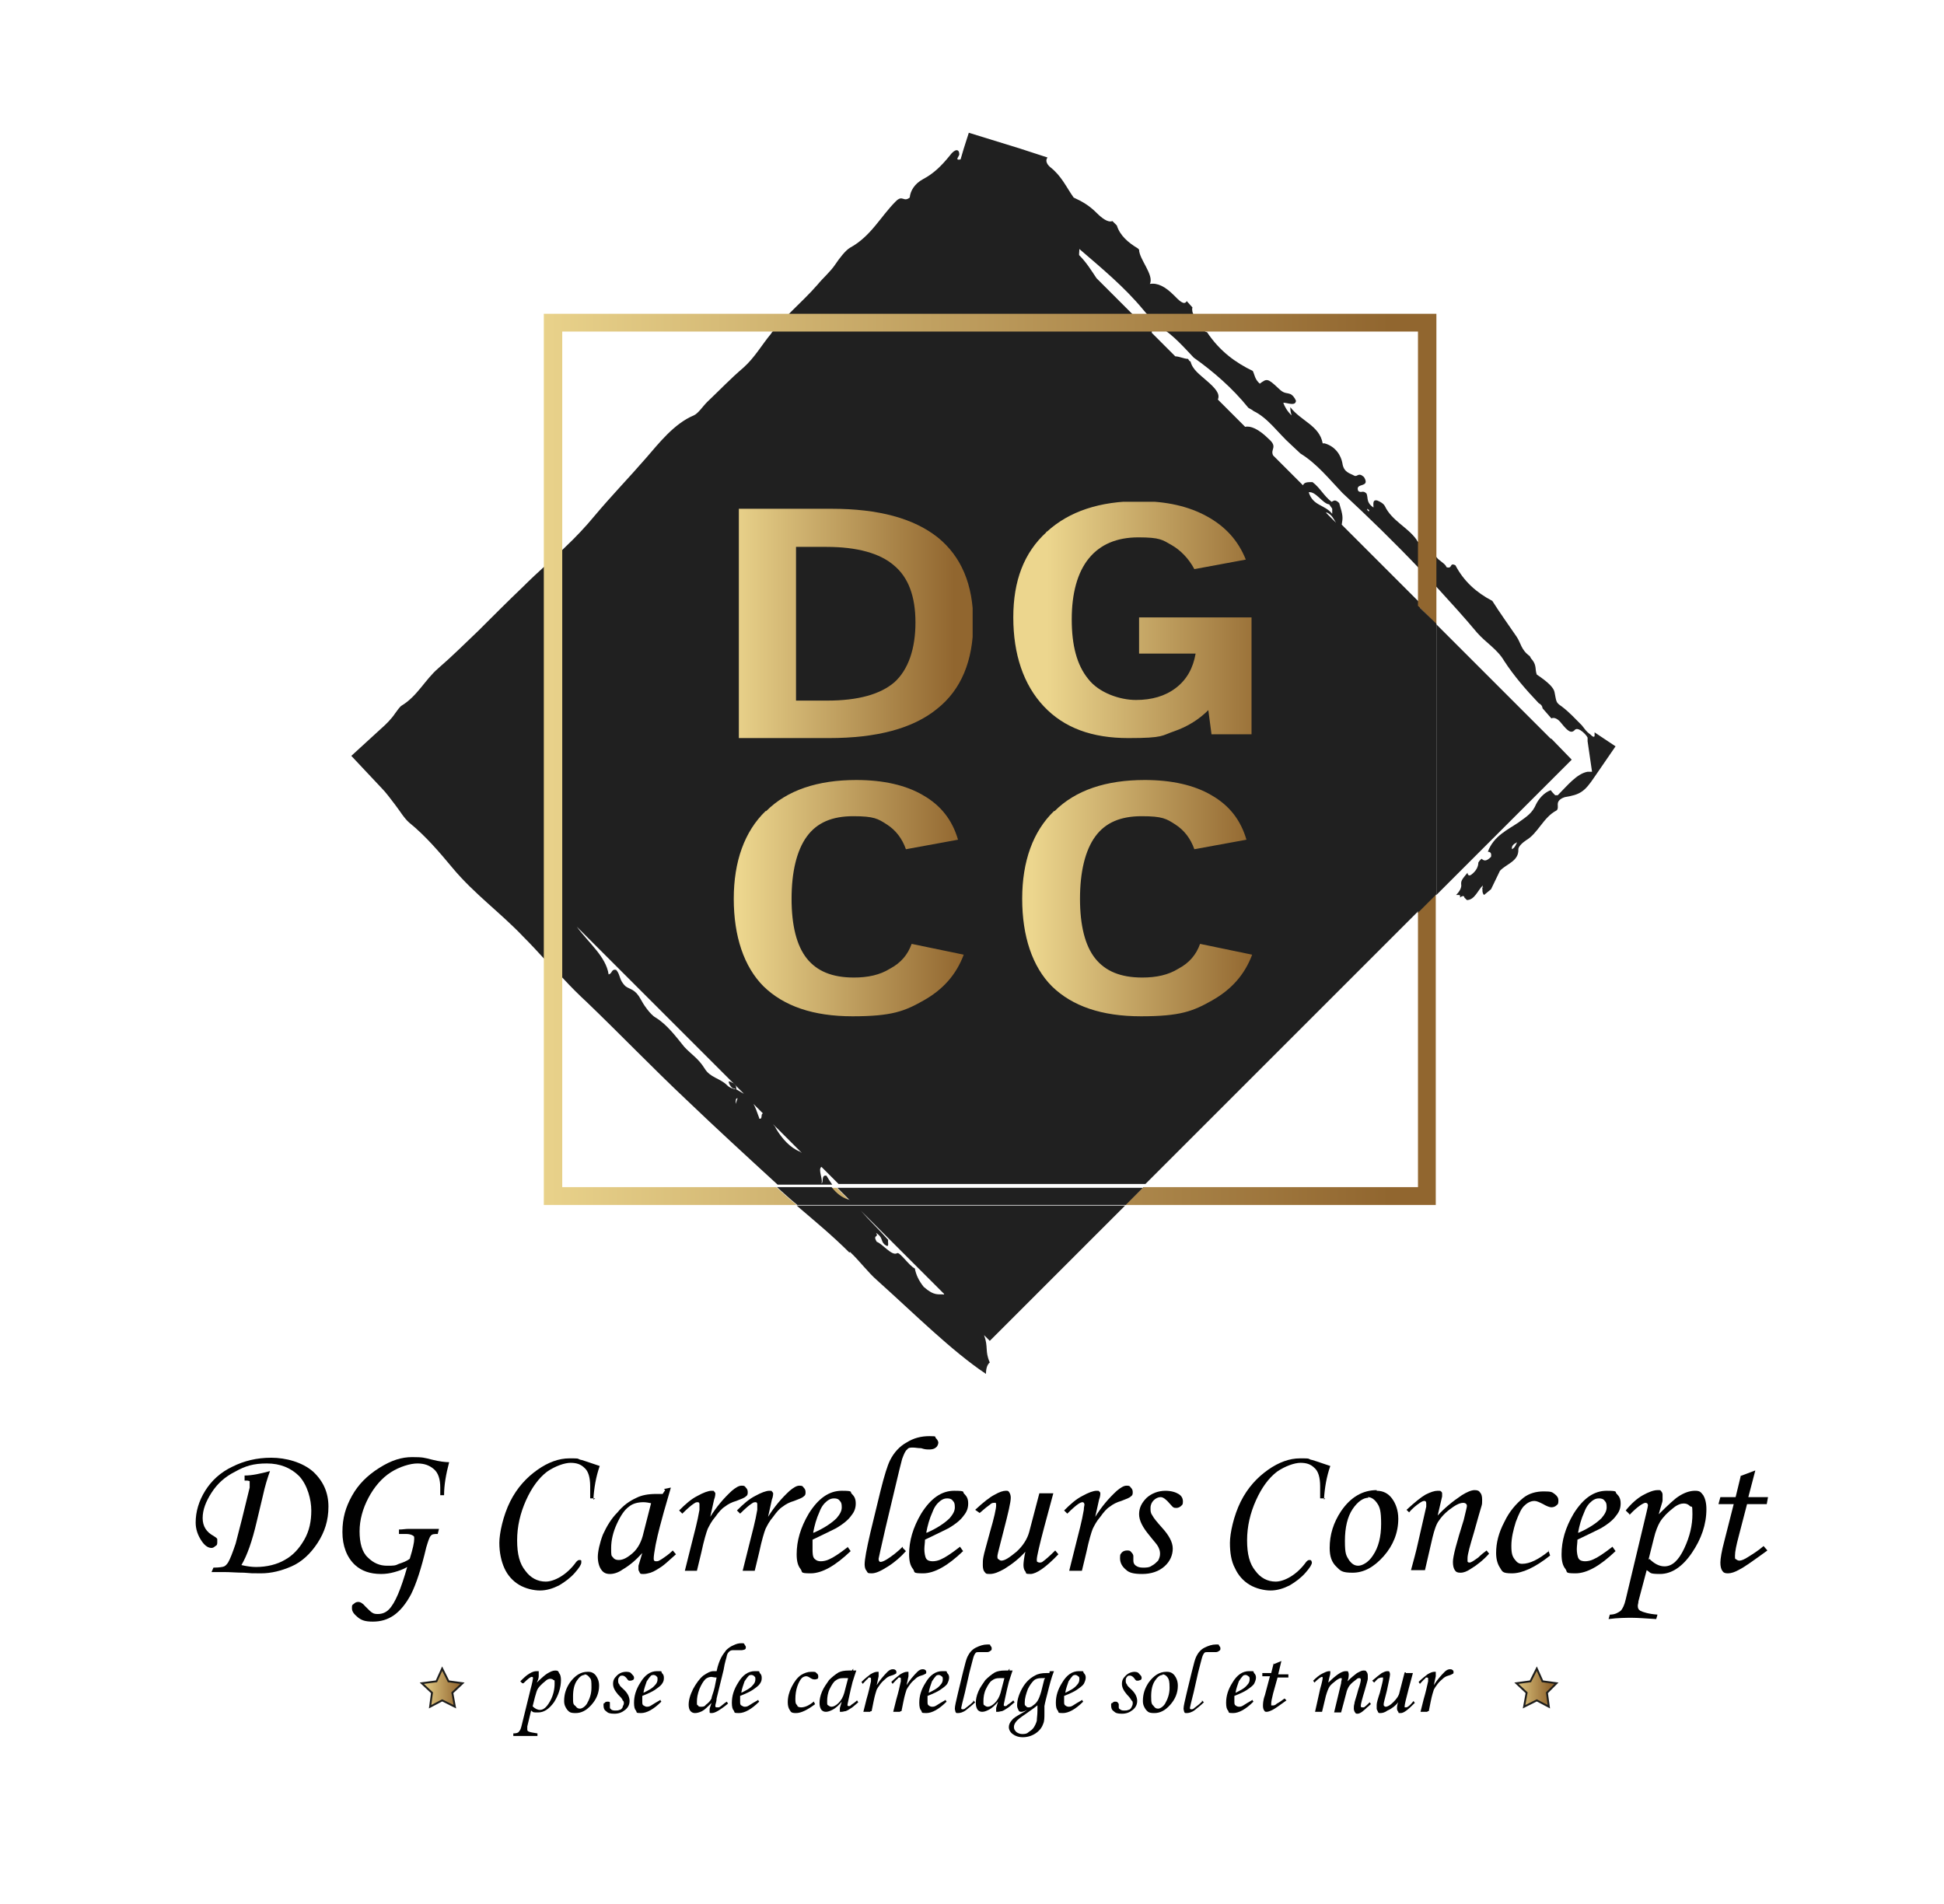 <?xml version="1.0" encoding="UTF-8"?>
<svg id="Calque_1" xmlns="http://www.w3.org/2000/svg" xmlns:xlink="http://www.w3.org/1999/xlink" version="1.1" viewBox="0 0 306 299.8">
  <!-- Generator: Adobe Illustrator 29.6.0, SVG Export Plug-In . SVG Version: 2.1.1 Build 207)  -->
  <defs>
    <style>
      .st0, .st1 {
        fill: none;
      }

      .st2 {
        fill: #010101;
      }

      .st3 {
        fill: url(#Dégradé_sans_nom_6);
      }

      .st4 {
        fill: url(#Dégradé_sans_nom_7);
      }

      .st5 {
        fill: url(#Dégradé_sans_nom_4);
      }

      .st6 {
        fill: url(#Dégradé_sans_nom_5);
      }

      .st7 {
        fill: url(#Dégradé_sans_nom_2);
      }

      .st8 {
        fill: url(#Dégradé_sans_nom_3);
      }

      .st9 {
        clip-path: url(#clippath-11);
      }

      .st10 {
        clip-path: url(#clippath-10);
      }

      .st11 {
        clip-path: url(#clippath-1);
      }

      .st12 {
        clip-path: url(#clippath-3);
      }

      .st13 {
        clip-path: url(#clippath-4);
      }

      .st14 {
        clip-path: url(#clippath-2);
      }

      .st15 {
        clip-path: url(#clippath-7);
      }

      .st16 {
        clip-path: url(#clippath-6);
      }

      .st17 {
        clip-path: url(#clippath-9);
      }

      .st18 {
        clip-path: url(#clippath-8);
      }

      .st19 {
        clip-path: url(#clippath-5);
      }

      .st20 {
        fill: url(#Dégradé_sans_nom);
      }

      .st21 {
        fill: #202020;
      }

      .st1 {
        stroke: #1e1e1c;
        stroke-miterlimit: 10;
        stroke-width: .3px;
      }

      .st22 {
        clip-path: url(#clippath);
      }
    </style>
    <clipPath id="clippath">
      <rect class="st0" x="-.4" y="-59.1" width="306.8" height="433.9"/>
    </clipPath>
    <clipPath id="clippath-1">
      <path class="st0" d="M130.8,186.9c.8,1,1.6,1.6,2.5,1.9.2,0,.3.1.5.3l-2.1-2.1h-.9ZM223.2,143.7v43.2h-43.2l-2.9,2.8h48.9v-48.9l-2.9,2.9h0ZM85.6,49.3v140.4h39.8c-1.1-.9-2.2-1.9-3.2-2.8h-33.7V52.2h134.7v43.2l2.9,2.9v-48.9H85.6Z"/>
    </clipPath>
    <linearGradient id="Dégradé_sans_nom" data-name="Dégradé sans nom" x1="-31.2" y1="-68.9" x2="-30.7" y2="-68.9" gradientTransform="translate(8583.6 18895.5) scale(272.5)" gradientUnits="userSpaceOnUse">
      <stop offset="0" stop-color="#ecd68e"/>
      <stop offset="1" stop-color="#91662f"/>
    </linearGradient>
    <clipPath id="clippath-2">
      <rect class="st0" x="-.4" y="-59.1" width="306.8" height="433.9"/>
    </clipPath>
    <clipPath id="clippath-3">
      <path class="st0" d="M125.3,86.1h4.8c4.8,0,8.4,1,10.6,2.9,2.3,1.9,3.4,4.9,3.4,9s-1.1,7.4-3.3,9.4c-2.2,1.9-5.7,2.9-10.6,2.9h-4.9s0-24.2,0-24.2ZM116.3,80.1v36.1h14.2c7.5,0,13.2-1.5,17-4.6,3.8-3,5.7-7.6,5.7-13.6s-1.9-10.4-5.6-13.4c-3.8-3-9.3-4.5-16.7-4.5h-14.6Z"/>
    </clipPath>
    <linearGradient id="Dégradé_sans_nom_2" data-name="Dégradé sans nom 2" x1="-32.1" y1="-66" x2="-31.6" y2="-66" gradientTransform="translate(2409.6 4817.2) scale(71.5)" gradientUnits="userSpaceOnUse">
      <stop offset="0" stop-color="#ecd68e"/>
      <stop offset="1" stop-color="#91662f"/>
    </linearGradient>
    <clipPath id="clippath-4">
      <path class="st0" d="M164.7,83.8c-3.5,3.2-5.2,7.6-5.2,13.4s1.6,10.6,4.8,14,7.6,5,13.3,5,5.2-.4,7.3-1.1c2-.7,3.8-1.8,5.3-3.3l.5,3.8h6.3v-18.4h-17.7v5.7h8.9c-.4,2.3-1.4,4.1-3.1,5.4-1.7,1.3-3.8,1.9-6.3,1.9s-5.8-1.1-7.5-3.3c-1.8-2.2-2.6-5.3-2.6-9.4s.9-7.4,2.7-9.6,4.4-3.3,7.8-3.3,3.8.4,5.2,1.2c1.4.8,2.7,2.1,3.6,3.8l8.1-1.5c-1.2-3-3.2-5.2-6.1-6.8-2.9-1.6-6.4-2.4-10.7-2.4-6.2,0-11,1.6-14.5,4.8h-.1Z"/>
    </clipPath>
    <linearGradient id="Dégradé_sans_nom_3" data-name="Dégradé sans nom 3" x1="-32.6" y1="-66.2" x2="-32.1" y2="-66.2" gradientTransform="translate(2534.9 4912) scale(72.7)" gradientUnits="userSpaceOnUse">
      <stop offset="0" stop-color="#ecd68e"/>
      <stop offset="1" stop-color="#91662f"/>
    </linearGradient>
    <clipPath id="clippath-5">
      <path class="st0" d="M120.5,127.7c-3.3,3.2-5,7.9-5,13.8s1.6,10.7,4.7,13.8c3.2,3.1,7.8,4.7,14,4.7s8.2-.8,11.2-2.5,5.1-4,6.3-7.2l-8.2-1.7c-.6,1.7-1.7,3-3.4,3.9-1.6,1-3.5,1.4-5.7,1.4-3.4,0-5.8-1-7.4-3s-2.4-5.2-2.4-9.4.8-7.6,2.4-9.8,4-3.2,7.3-3.2,3.9.4,5.3,1.3c1.4.9,2.4,2.2,3,3.9l8.2-1.5c-.9-3.1-2.7-5.4-5.5-7-2.7-1.6-6.3-2.4-10.5-2.4-6.1,0-10.9,1.6-14.2,4.9h-.1Z"/>
    </clipPath>
    <linearGradient id="Dégradé_sans_nom_4" data-name="Dégradé sans nom 4" x1="-32.1" y1="-66.6" x2="-31.6" y2="-66.6" gradientTransform="translate(2373.2 4823.9) scale(70.3)" gradientUnits="userSpaceOnUse">
      <stop offset="0" stop-color="#ecd68e"/>
      <stop offset="1" stop-color="#91662f"/>
    </linearGradient>
    <clipPath id="clippath-6">
      <path class="st0" d="M165.9,127.7c-3.3,3.2-5,7.9-5,13.8s1.6,10.7,4.7,13.8c3.2,3.1,7.8,4.7,14,4.7s8.2-.8,11.2-2.5,5.1-4,6.3-7.2l-8.2-1.7c-.6,1.7-1.7,3-3.4,3.9-1.6,1-3.5,1.4-5.7,1.4-3.4,0-5.8-1-7.4-3-1.6-2-2.4-5.2-2.4-9.4s.8-7.6,2.4-9.8c1.6-2.2,4-3.2,7.3-3.2s3.9.4,5.3,1.3c1.4.9,2.4,2.2,3,3.9l8.2-1.5c-.9-3.1-2.7-5.4-5.5-7-2.7-1.6-6.3-2.4-10.5-2.4-6.1,0-10.9,1.6-14.2,4.9h-.1Z"/>
    </clipPath>
    <linearGradient id="Dégradé_sans_nom_5" data-name="Dégradé sans nom 5" x1="-32.7" y1="-66.6" x2="-32.2" y2="-66.6" gradientTransform="translate(2461.3 4824.1) scale(70.3)" gradientUnits="userSpaceOnUse">
      <stop offset="0" stop-color="#ecd68e"/>
      <stop offset="1" stop-color="#91662f"/>
    </linearGradient>
    <clipPath id="clippath-7">
      <rect class="st0" x="-.4" y="-59.1" width="306.8" height="433.9"/>
    </clipPath>
    <clipPath id="clippath-8">
      <polygon class="st0" points="240.9 264.7 238.7 265 240.3 266.5 239.9 268.7 241.9 267.7 243.8 268.7 243.5 266.5 245 265 242.8 264.7 241.9 262.7 240.9 264.7"/>
    </clipPath>
    <linearGradient id="Dégradé_sans_nom_6" data-name="Dégradé sans nom 6" x1="-46.7" y1="-61" x2="-46.2" y2="-61" gradientTransform="translate(816.9 1022.5) scale(12.4)" gradientUnits="userSpaceOnUse">
      <stop offset="0" stop-color="#ecd68e"/>
      <stop offset="1" stop-color="#91662f"/>
    </linearGradient>
    <clipPath id="clippath-9">
      <rect class="st0" x="-.4" y="-59.1" width="306.8" height="433.9"/>
    </clipPath>
    <clipPath id="clippath-10">
      <polygon class="st0" points="68.7 264.7 66.4 265 68 266.5 67.7 268.7 69.6 267.7 71.6 268.7 71.2 266.5 72.8 265 70.6 264.7 69.6 262.7 68.7 264.7"/>
    </clipPath>
    <linearGradient id="Dégradé_sans_nom_7" data-name="Dégradé sans nom 7" x1="-33.6" y1="-61" x2="-33.1" y2="-61" gradientTransform="translate(482.8 1022.5) scale(12.4)" gradientUnits="userSpaceOnUse">
      <stop offset="0" stop-color="#ecd68e"/>
      <stop offset="1" stop-color="#91662f"/>
    </linearGradient>
    <clipPath id="clippath-11">
      <rect class="st0" x="-.4" y="-59.1" width="306.8" height="433.9"/>
    </clipPath>
  </defs>
  <g class="st22">
    <g>
      <path class="st21" d="M244.1,116.3h0l-18-18v42.6l17.2-17.2,4.1-4.1-3.2-3.3h-.1ZM250.9,116c-.2,0-.4-.2-.6-.4-.6-.4-.9-.9-1.3-1.4-1-1-2-2.1-3.2-3-.9-.6-.8-.7-1.1-2.2-.1-.7-1-1.6-2.8-2.8-.3-.8,0-1.4-.7-2.3-.2-.2-.3-.4-.4-.6-1.4-1-1.4-2.1-2.1-3.1-1.3-1.9-2.6-3.7-3.8-5.6h0c-2.5-1.3-4.5-3.1-5.8-5.6-1-.5-.4.6-1.4.3-.2-.6-1.2-1-1.6-1.6-.2-.3-.4-.6-.2-1.1l-.5-.6c-.6.3-1.5,0-2.2-.7,0,0-.2-.2-.2-.3-1.4-2-3.9-3-5-5.3-.2-.4-.7-.7-1.2-.9-.8-.2-.6.6-.6,1.1-1.2-.8-.8-1.5-1.1-2.2-.6-.6-.8,0-1.3-.4-.6-1.4,2-.4.9-2.2-.9-.8-1,0-1.5-.2-.7-.4-1.7-.5-1.9-2-.2-1.1-1-2.6-2.8-3.1h-.3c-.5-2.8-3.4-3.5-5.1-5.7,0,.6.1.9.2,1.3-.7-.7-1.1-1.4-1.3-2,.7,0,1.9.6,2-.3-.2-.5-.6-1-1-1.1-.6-.2-.9,0-1.8-.9-1.7-1.6-1.8-1.5-2.9-.7-.8-.7-.8-1.4-1.1-2-2.7-1.3-5.2-3.1-7.2-6.1-.2,0-.4-.2-.6-.3-.6-.3-1.3-.7-2-1.4,1,.6,1.9,1,2.5.6l-.2-.4c-1-.4-1.8-.9-2-1.7,0-.2-.1-.4,0-.7l-.9-1c-.4.8-1.3-.2-2-.9-1.4-1.4-2.6-2-3.8-1.8.7-1.4-1.7-3.9-1.7-5.4l-.2-.2c-1.5-.9-2.8-2-3.3-3.6l-.7-.7c-.7.3-1.7-.5-2.5-1.3-1.2-1.2-2.3-1.8-3.6-2.4-1.2-1.7-1.9-3.4-3.7-4.8-.7-.6-.7-1.2-.4-1.5h0l-4.3-1.4-8.1-2.5-.8,2.5-.5,1.7c-1,.2-.2-.5-.2-.8,0-.9-.7-.9-1.5.2-1.3,1.6-2.5,2.8-4.2,3.7-1.3.7-2,1.8-2.1,2.9-1,.8-1.1-.5-2.2.6-2.4,2.4-3.9,5.5-7.2,7.3-.7.4-1.7,1.7-2.3,2.6-.8,1.2-1.9,2.1-2.8,3.2-1.3,1.5-2.8,2.9-4.2,4.3-.9.9-1.8,1.9-2.7,2.9-.2.2-.3.3-.4.5-1.5,1.8-2.6,3.8-4.4,5.4-2,1.7-3.8,3.6-5.7,5.4-.7.7-1.4,1.8-2.1,2.1-3.1,1.3-5.5,4.4-7.5,6.7-2.6,3-5.5,6-8.1,9.1-1.4,1.7-3,3.4-4.7,5-.9.9-1.9,1.8-2.9,2.7-1.2,1.1-2.5,2.3-3.7,3.5-2.4,2.3-4.7,4.6-7,6.9-2.1,2-4.1,4-6.3,5.9-2.1,1.8-3.3,4.4-5.8,5.9-.3.2-.7.8-1,1.2-.6.9-1.4,1.7-2.2,2.4l-4.7,4.3,4.7,5c.8.8,1.5,1.8,2.2,2.7.7.9,1.4,2.1,2.2,2.8,2.6,2.1,4.8,4.7,6.8,7.1,3.4,4.1,7.6,7.1,11.2,10.9,1.2,1.2,2.3,2.4,3.4,3.6,1,1,1.9,2,2.9,3,1.2,1.3,2.4,2.5,3.7,3.7,5.2,5,10.4,10.4,15.6,15.3,4.7,4.5,9.6,9,14.4,13.4h8.6c-.3-.4-.6-.9-.9-1.4-.9-.2-.4,1.1-.8,1.2.3-.6-.6-2.2,0-2.6l2.7,2.7h48.3l43.2-43.2v-48.3l-12.3-12.3c.2-1.2.2-1.4-.4-3.4-.7-.7-.9-.3-1.2-.2-1.2-.9-1.8-2.2-3-3.1-.8,0-1.3,0-1.5.5l-4.7-4.7c-.5-1,.8-1.3-.7-2.6-1.6-1.6-2.9-2.1-3.7-1.9l-4.3-4.3c.4-.9-.4-1.8-1.8-3-1-.9-2.2-1.7-2.5-3-.2,0-.3-.3-.4-.4-.6,0-1.4-.4-2-.4l-3.7-3.7c0-.3,0-.5.2-.6v-.5c-.7-.6-1.2-.4-1.8-.4l-2.2-2.2-4.9-4.9c-.8-1.2-1.6-2.5-2.7-3.6-.1,0,0-.5,0-1,3.6,3.1,7.1,6,10,9.5.6.7,1.3,1.5,1.9,2.3.4.2.7.4,1,.6,1.9,1.2,3.5,3,5.1,4.7,3.1,2.2,6.1,4.8,8.6,7.9.3.2.6.3.8.5,2.3,1.1,3.9,3.5,5.8,5.2l1.6,1.5c2.6,1.6,4.5,4,6.6,6.2,4.2,3.9,8.2,7.8,12.1,11.9,1,1,1.9,2,2.9,3.1,2.1,2.3,4.2,4.6,6.2,7,1.4,1.6,3.2,2.6,4.3,4.5,1.5,2.3,3.4,4.5,5.4,6.6.4.2.6.5.6.8l1.4,1.6c.4-.2,1,0,1.6.8.9,1.1,1.5,1.7,2.1,1,.6-.6,2.1,1.1,2,1.3v.5l.7,4.8h-.7c-1.7.3-3.2,2.2-4.7,3.7,0,0-.2,0-.4,0-.2-.2-.5-.5-.7-.8-1.1.4-1.9,1.4-2.3,2.2-.6,1.4-1.4,1.9-2.8,2.9-1.6,1.1-3.9,2.1-4.8,4.6.4,0,.6.2.5.8-.9.9-1.2.5-1.5.3l-.3.3-.2.3c0,.6-.3,1.3-1.1,1.9-.4.3-.6,0-.6-.3-.4.5-1,1.1-1,1.6s0,.1,0,.2c.1.5-.2,1.1-.8,1.7h.4c.2,0,.3.1.2.4h0c.4-.3.7-.3.7,0l.4.4c1.2,0,1.7-1.5,2.5-2.3-.1.7-.1,1.2.2,1.5l1.1-.9,1.4-2.9c1-1.1,3-1.5,2.9-3.4,0-.4.6-1,1.2-1.4,1.9-1.1,2.7-3.6,4.8-4.7.3-.2.2-.7.2-1,0-.7.8-1,1.1-1.1,2.4-.4,3.1-.8,4.7-3.2l3.3-4.8-3.3-2.2v.6ZM85.8,141.3c0-.2,0-.3-.2-.5h0l1.2,1.2c-.4-.2-.7-.4-1-.6M115.8,173.8c0-.6,0-.9.3-.9l-.3.9ZM115.7,171.5l-.6-.2c-.2-.1-.4-.2-.6-.4-1.2-1.2-2.7-1.2-3.6-2.7-1-1.6-2.1-2.2-3.2-3.4-1.3-1.6-2.7-3.5-4.5-4.6-.9-.5-2-2.2-2.3-2.8-.9-1.7-1.7-1.6-2.4-2.1-1.1-1-.8-1.8-1.5-2.6-.8-.2-.6.6-1.2.7-.4-2.8-3.2-5-5-7.5l26.3,26.3c-.4-.2-.8-.5-1.4-.8M119.5,176c-.4-1.1-.6-1.7-.9-2.2l1.5,1.5c-.4,0,0,1-.6.8M208.6,80.7h.3c.8.4,1,1,1.4,1.6l-1.7-1.7h0ZM209.3,79.5c.1.2.3.4.4.6v.8c-1.2-1.5-3-1.2-3.7-3.4,1.1-.2,2.2,1.8,3.2,1.9M125.9,181.3c-1.5-.6-2.8-2-3.8-3.7,0-.2-.3-.4-.4-.6l4.5,4.5s-.2-.1-.3-.2M215.2,80.3v-.2l.3.2v.2c0,0-.2,0-.3-.3M233.3,139.9v-.2c.2-.1.2,0,0,.2M238,133.7c-.1-.5.2-.8.8-1.1-.2.4-.3.8-.8,1.1M133.8,197.1c1.5,1.4,2.8,3.2,4.3,4.5,5.8,5.2,11.7,11.1,17.1,14.7q0-1.3.6-1.8c-.8-1.8-.2-2.4-.9-4.3l.9.9,21.3-21.3h-51.7c2.8,2.4,5.6,4.7,8.3,7.4M148.6,203.8c-.9-.1-1.5.3-3.2-1.2-.8-1-1.2-1.9-1.4-2.9-.9-.4-2.4-2.7-2.8-2.4-.8.5-2.3-1.5-3.2-1.8-.7-1.2.4-.6-.1-1.4,1.1.7.7,1.2,1.3,1.8.9.7.5-.2.6-.7-1.5-1.7-2.9-3-4.3-4.6l13.1,13.1h0Z"/>
      <path class="st21" d="M115.3,170.5c-.2-.2-.6-.3-.6-.2,0,.2.2.7.6,1l.6.2c0-.3,0-.7-.5-1"/>
    </g>
  </g>
  <g class="st11">
    <rect class="st20" x="85.6" y="49.3" width="140.5" height="140.4"/>
  </g>
  <g class="st14">
    <g>
      <path class="st21" d="M180,186.9l-2.8,2.8h-51.7c-1.1-.9-2.2-1.9-3.2-2.8h8.6c.8,1,1.6,1.6,2.5,1.9.2,0,.3.1.5.3l-2.1-2.1h48.3-.1Z"/>
      <polygon class="st21" points="226.1 98.2 226.1 140.8 223.2 143.7 223.2 95.4 226.1 98.2"/>
    </g>
  </g>
  <g class="st12">
    <rect class="st7" x="116.3" y="80.1" width="36.8" height="36.1"/>
  </g>
  <g class="st13">
    <rect class="st8" x="159.5" y="79" width="37.5" height="37.2"/>
  </g>
  <g class="st19">
    <rect class="st5" x="115.5" y="122.8" width="36.2" height="37.2"/>
  </g>
  <g class="st16">
    <rect class="st6" x="160.9" y="122.8" width="36.2" height="37.2"/>
  </g>
  <g class="st15">
    <g>
      <path class="st2" d="M38.5,232.9v-.6c1.2,0,2.5-.3,4-.7-.4,1.1-.8,2.4-1.1,3.8l-1,4.2c-.7,3-1.5,5.3-2.4,6.8.9.2,1.6.3,2.3.3,1.7,0,3.3-.4,4.5-1.1,1.3-.7,2.3-1.8,3.1-3.2s1.1-2.9,1.1-4.6-.6-4-1.9-5.4c-1.3-1.3-3-2-5.1-2s-3.4.4-5,1.3c-1.6.8-2.8,1.9-3.7,3.3-.9,1.4-1.4,2.7-1.4,4s.6,2.2,1.7,2.8c.3.2.5.3.6.5,0,.1,0,.3,0,.5s0,.5-.3.6c-.2.2-.4.3-.6.3-.5,0-1-.3-1.5-1-.7-1-1-2-1-3,0-1.7.5-3.4,1.5-5s2.4-2.9,4.3-3.8c1.8-.9,3.8-1.4,6.1-1.4s4.9.7,6.6,2.2c1.6,1.5,2.4,3.3,2.4,5.5s-.6,4-1.7,5.7c-1.1,1.7-2.5,3-4.1,3.7s-3.2,1.1-4.8,1.1-1.4,0-2.7-.1c-1.1,0-2.1-.1-3.1-.1h-2l.3-.7c.9,0,1.5-.1,1.7-.2s.4-.3.6-.6c.3-.5.7-1.5,1.2-3l1-3.9,1.2-4.9v-.6c0-.2,0-.3,0-.4,0,0-.2-.1-.4-.1h-.4"/>
      <path class="st2" d="M70.1,235.4h-.8v-1.2c0-1.3-.3-2.3-1-2.9-.7-.6-1.5-.9-2.6-.9s-2.8.5-4.2,1.4-2.6,2.3-3.5,4-1.4,3.5-1.4,5.3.4,3.3,1.3,4.1c.9.9,1.9,1.3,3,1.3s1.3,0,1.9-.3c.6-.2,1.2-.4,1.7-.8.5-1.6.7-2.6.7-3.1s0-.4-.3-.6c-.2-.1-.5-.2-1-.2h-1.1v-.7c.6,0,1-.1,1.5-.1h4.8l-.2.8c-.5,0-.9,0-1.1.3-.2.2-.4.8-.7,1.8-.8,3.4-1.6,5.8-2.4,7.4-.8,1.5-1.7,2.6-2.7,3.3s-2.1,1-3.3,1-1.8-.2-2.4-.7c-.6-.5-.9-.9-.9-1.4s0-.5.3-.7c.2-.2.4-.3.7-.3s.7.2,1.1.7c.5.5.9.9,1.1,1,.3.2.6.2.9.2.6,0,1.2-.2,1.7-.7,1-1,1.9-3.2,2.9-6.7-.7.4-1.3.6-2,.8s-1.4.3-2.1.3c-1.8,0-3.1-.5-4.1-1.4-1.3-1.2-2-3-2-5.2s.5-3.9,1.5-5.7,2.4-3.2,4.3-4.4,3.5-1.7,5.2-1.7,1.9.1,3.1.4c1.2.3,2.1.4,2.7.4-.5,1.9-.8,3.6-.8,5.2"/>
      <path class="st2" d="M93.7,235.9h-.8v-1.9c0-1.4-.3-2.4-.9-2.9-.6-.6-1.3-.8-2.2-.8s-2.4.5-3.7,1.4c-1.3,1-2.4,2.5-3.3,4.5s-1.4,4.1-1.4,6.3.4,3.7,1.3,4.8c.8,1.1,1.9,1.7,3.2,1.7s3.3-1,4.8-3.1c.2-.2.3-.3.5-.3s.2,0,.3.1c0,0,0,.2,0,.3,0,.3-.3.8-1,1.6s-1.5,1.4-2.5,2c-1,.5-2,.8-3,.8s-2.3-.3-3.3-.9c-1-.6-1.8-1.5-2.3-2.6s-.8-2.5-.8-4,.6-4.3,1.7-6.5,2.6-3.8,4.3-5c1.7-1.2,3.4-1.8,5-1.8s1.2,0,1.7.2c.2,0,1.3.4,3.1,1-.6,1.7-.9,3.5-1,5.3"/>
      <path class="st2" d="M104.6,234.4l1-.2-1.1,3.8c-.4,1.5-.9,3.2-1.3,5.2-.2,1.1-.3,1.8-.3,2.1s0,.5.4.5.4-.1.8-.3c.6-.4,1.2-.8,1.8-1.4l.5.6c-1.1,1-1.9,1.7-2.2,1.9-.6.4-1.2.8-1.8,1-.4.1-.7.2-1.1.2s-.5,0-.6-.2c0-.1-.2-.3-.2-.5s0-.4,0-.6l.6-2c-.9,1-1.9,1.9-3.1,2.6-.7.5-1.4.7-2,.7s-1-.2-1.3-.6c-.4-.5-.6-1.3-.6-2.1s.3-2.2.8-3.5c.6-1.3,1.3-2.5,2.3-3.5.9-1.1,1.9-1.8,3-2.3.8-.4,1.8-.6,3.1-.6s.6,0,1,0l.4-.6-.2-.2ZM102.7,236.7c-.5-.1-1-.2-1.4-.2-.9,0-1.7.2-2.3.7-.7.5-1.3,1.4-1.9,2.7s-.9,2.6-.9,3.8,0,1.2.3,1.5c.2.3.5.4.9.4.7,0,1.4-.4,2.2-1.1.8-.7,1.4-1.8,1.7-3.2l1.2-4.7h.2Z"/>
      <path class="st2" d="M110,247.3h-2.2l1-4c.5-2,1-3.8,1.3-5.6,0-.4,0-.7,0-.8,0-.2,0-.4-.3-.4s-.4.1-.7.3c-.3.2-.9.7-1.7,1.5l-.5-.5c1-1,1.9-1.8,2.9-2.3.9-.5,1.7-.8,2.2-.8s.3,0,.4.1c0,0,.2.2.2.3s0,.5-.2,1l-.6,2.7c1-1.6,2.1-2.9,3.4-4.1.6-.5,1.1-.8,1.5-.8s.5,0,.7.3c.2.2.3.4.3.7s0,.5-.3.7c-.2.2-.7.4-1.5.7-.7.2-1.3.5-1.8.9-.5.3-1,.9-1.5,1.6-.6.7-.9,1.3-1.2,1.9-.2.5-.6,1.8-1,3.7l-.7,2.9h.2Z"/>
      <path class="st2" d="M119.1,247.3h-2.2l1-4c.5-2,1-3.8,1.3-5.6,0-.4,0-.7,0-.8,0-.2,0-.4-.3-.4s-.4.1-.7.3c-.3.2-.9.7-1.7,1.5l-.5-.5c1-1,1.9-1.8,2.9-2.3.9-.5,1.7-.8,2.2-.8s.3,0,.4.1c0,0,.2.2.2.3s0,.5-.2,1l-.6,2.7c1-1.6,2.1-2.9,3.4-4.1.6-.5,1.1-.8,1.5-.8s.5,0,.7.3c.2.2.3.4.3.7s0,.5-.3.7c-.2.2-.7.4-1.5.7-.7.2-1.3.5-1.8.9-.5.3-1,.9-1.5,1.6-.6.7-.9,1.3-1.2,1.9-.2.5-.6,1.8-1,3.7l-.7,2.9h.2Z"/>
      <path class="st2" d="M133.4,243.5l.5.7c-2.4,2.3-4.5,3.5-6.3,3.5s-1.2-.2-1.6-.7-.6-1.2-.6-2.3c0-2.1.6-4.2,1.9-6.4,1.5-2.4,3.2-3.6,5.2-3.6s1.2.2,1.6.5c.4.4.6.8.6,1.5s-.2,1.3-.7,1.9c-.4.6-1.2,1.3-2.4,2-.6.3-1.8.9-3.7,1.8,0,.5,0,1,0,1.5s0,1.2.3,1.5.6.4,1,.4.9-.1,1.3-.3c.7-.3,1.6-.9,2.9-1.9M128.1,241.3c1.6-.7,2.8-1.5,3.6-2.3.5-.6.8-1.1.8-1.7s-.1-.8-.3-1c-.2-.3-.5-.4-.9-.4s-.7.1-1.1.4c-.5.4-.9.9-1.2,1.7-.5,1.1-.8,2.2-1,3.3"/>
      <path class="st2" d="M142.1,243.7l.5.5c-.8.9-1.7,1.7-2.8,2.4s-1.9,1.1-2.6,1.1-.6-.1-.8-.4c-.2-.2-.3-.6-.3-1,0-.8.3-2.4.9-5l1.6-6.6c.6-2.4,1.1-4,1.5-4.8.6-1.2,1.5-2.2,2.6-2.8,1.1-.7,2.3-1,3.6-1s.8.1,1,.3.4.5.4.7-.1.6-.4.8c-.2.2-.6.3-1,.3s-.7,0-1.3-.2c-.5,0-.9-.1-1.3-.1s-.7,0-.9.3c-.3.2-.5.7-.8,1.5-.2.8-.6,2.3-1.1,4.5l-1.5,6.3c-.7,3.1-1.1,4.8-1.1,4.9,0,.3.1.5.3.5s.5-.1,1-.4c.8-.5,1.7-1.2,2.5-2"/>
      <path class="st2" d="M151.1,243.5l.5.7c-2.4,2.3-4.5,3.5-6.3,3.5s-1.2-.2-1.6-.7c-.4-.5-.6-1.2-.6-2.3,0-2.1.6-4.2,1.9-6.4,1.5-2.4,3.2-3.6,5.2-3.6s1.2.2,1.6.5c.4.4.6.8.6,1.5s-.2,1.3-.7,1.9c-.4.6-1.2,1.3-2.4,2-.6.3-1.8.9-3.7,1.8,0,.5-.1,1-.1,1.5s.1,1.2.3,1.5.6.4,1,.4.9-.1,1.3-.3c.7-.3,1.6-.9,2.9-1.9M145.9,241.3c1.6-.7,2.8-1.5,3.6-2.3.5-.6.8-1.1.8-1.7s-.1-.8-.3-1c-.2-.3-.5-.4-.9-.4s-.7.1-1.1.4c-.5.4-.9.9-1.2,1.7-.5,1.1-.8,2.2-1,3.3"/>
      <path class="st2" d="M163.7,235.1h2.1l-1.4,5.2c-.8,3-1.2,4.8-1.2,5.2s0,.3.1.4c0,0,.2.1.3.1.2,0,.4,0,.6-.2.3-.2,1-.8,1.9-1.7l.5.6c-2,2.1-3.5,3.1-4.4,3.1s-.6-.1-.8-.4c-.2-.2-.3-.6-.3-1s.1-1.2.3-2.1c-.9,1-2,1.9-3.3,2.7-.9.5-1.6.8-2.3.8s-.6-.1-.8-.3-.3-.6-.3-1.1,0-.8.1-1.3c.1-.6.5-1.9,1-3.8.7-2.4,1-3.8,1-4.3s-.1-.4-.3-.4-.4,0-.7.3c-.3.2-.8.6-1.6,1.3l-.7-.5c1.3-1.2,2.3-2,3.1-2.4.7-.4,1.3-.6,1.7-.6s.4,0,.6.3c.1.2.2.4.2.8,0,.7-.4,2.4-1.1,5.1-.6,2.4-1,3.8-1,4.1s0,.4.2.5c.1.1.3.2.4.2.6,0,1.3-.5,2.4-1.4,1-.9,1.7-2,2-3.1l1.6-6.1h0Z"/>
      <path class="st2" d="M170.5,247.3h-2.2l1-4c.5-2,1-3.8,1.3-5.6,0-.4.1-.7.1-.8,0-.2-.1-.4-.3-.4s-.4.1-.7.3-.9.7-1.7,1.5l-.5-.5c1-1,1.9-1.8,2.9-2.3.9-.5,1.7-.8,2.2-.8s.3,0,.4.1c.1,0,.2.2.2.3s0,.5-.2,1l-.6,2.7c1-1.6,2.1-2.9,3.4-4.1.6-.5,1.1-.8,1.5-.8s.5,0,.7.3c.2.2.3.4.3.7s0,.5-.3.7c-.2.2-.7.4-1.5.7-.7.2-1.3.5-1.8.9-.5.3-1,.9-1.5,1.6-.6.7-.9,1.3-1.2,1.9-.2.5-.6,1.8-1,3.7l-.7,2.9h.2Z"/>
      <path class="st2" d="M183.4,234.7c.9,0,1.6.2,2.1.5s.7.7.7,1.2-.1.5-.3.7-.5.3-.7.3-.4,0-.5-.1c-.1,0-.3-.3-.6-.6-.5-.6-1-1-1.4-1s-.8.2-1.1.5-.5.7-.5,1.2,0,.8.3,1.2c.2.4.7,1,1.5,1.9,1.1,1.2,1.7,2.3,1.7,3.3s-.4,2-1.3,2.8c-.9.8-2.1,1.2-3.5,1.2s-2.1-.2-2.6-.7c-.6-.5-.9-1.1-.9-1.8s.1-.6.3-.9c.2-.2.5-.3.8-.3s.5,0,.7.3c.2.2.3.4.3.6v.7c0,.3.1.6.4.8.3.2.6.3,1.1.3s1,0,1.4-.3c.4-.2.7-.5,1-.8.2-.4.3-.7.3-1.1s-.1-.7-.3-1.1c-.2-.4-.7-.9-1.4-1.8-1-1.2-1.6-2.3-1.6-3.3s.4-1.8,1.2-2.6c.8-.7,1.8-1.1,3-1.1"/>
      <path class="st2" d="M208.6,235.9h-.8v-1.9c0-1.4-.3-2.4-.9-2.9-.6-.6-1.3-.8-2.2-.8s-2.4.5-3.7,1.4c-1.3,1-2.4,2.5-3.3,4.5-.9,2-1.4,4.1-1.4,6.3s.4,3.7,1.3,4.8c.8,1.1,1.9,1.7,3.2,1.7s3.3-1,4.8-3.1c.2-.2.3-.3.5-.3s.2,0,.3.1c0,0,.1.2.1.3,0,.3-.3.8-1,1.6s-1.5,1.4-2.5,2c-1,.5-2,.8-3,.8s-2.3-.3-3.3-.9c-1-.6-1.8-1.5-2.3-2.6-.6-1.1-.8-2.5-.8-4s.6-4.3,1.7-6.5c1.1-2.2,2.6-3.8,4.3-5s3.4-1.8,5-1.8,1.2,0,1.7.2c.2,0,1.3.4,3.1,1-.6,1.7-.9,3.5-1,5.3"/>
      <path class="st2" d="M216.7,234.7c1,0,1.8.4,2.4,1.2.6.8,1,1.9,1,3.2,0,2.2-.8,4.2-2.3,5.9-1.6,1.8-3.2,2.6-4.9,2.6s-1.9-.3-2.6-1c-.7-.7-1-1.6-1-2.9,0-2.1.6-4,1.8-5.8,1.5-2.2,3.4-3.3,5.6-3.3M215.4,235.8c-.8,0-1.7.6-2.5,1.8s-1.2,2.9-1.2,5,.2,2.3.7,3.1c.4.5.8.8,1.4.8s1.6-.5,2.3-1.6c.9-1.3,1.3-3,1.3-5s-.2-2.6-.6-3.2c-.4-.6-.9-1-1.5-1"/>
      <path class="st2" d="M221.9,238.2l-.5-.5c1.3-1.2,2.3-2,3-2.4.8-.4,1.4-.6,1.9-.6s.4,0,.5.1c.1,0,.2.2.2.3v.5l-.7,3c1-1.1,2.3-2.2,3.8-3.2.8-.5,1.5-.8,2-.8s.7.1.9.4c.2.2.3.6.3,1.1s0,.7-.1,1c-.2.6-.6,2.1-1.2,4.2-.6,2-1,3.4-1,4s0,.4,0,.5.1.2.3.2c.3,0,.7-.3,1.4-.8.4-.4.9-.8,1.3-1.1l.4.5c-.9,1-1.9,1.8-2.9,2.4-.6.4-1.1.6-1.6.6s-.7-.1-.9-.4c-.2-.3-.3-.7-.3-1.3,0-.9.6-3.1,1.7-6.6.3-1.3.5-2,.5-2.2,0-.3-.2-.5-.6-.5s-.9.2-1.5.6c-.9.6-1.7,1.3-2.3,2.2-.4.5-.7,1.4-1,2.6l-1.2,5.2h-2.2c.4-1.5.8-2.9,1.1-4.3l1.3-5.7v-.5c0-.3-.1-.4-.3-.4s-.4.1-.7.3c-.6.4-1.2.9-1.7,1.5"/>
      <path class="st2" d="M243.7,244l.3.9c-2.4,1.9-4.4,2.8-6,2.8s-1.5-.3-1.9-.9c-.4-.6-.6-1.4-.6-2.3,0-1.6.4-3.2,1.3-4.9.8-1.7,1.9-2.9,3-3.8.9-.7,2-1,3.2-1s1.3.1,1.7.4c.4.3.6.6.6,1s0,.6-.3.8c-.2.2-.5.3-.8.3s-.8-.2-1.3-.5c-.6-.3-1-.5-1.4-.5s-1,.2-1.5.7c-.5.4-.9,1.3-1.4,2.6-.4,1.3-.7,2.5-.7,3.8s.2,1.7.6,2.2c.3.4.6.6,1.1.6,1.2,0,2.6-.7,4.2-2"/>
      <path class="st2" d="M253.8,243.5l.5.7c-2.4,2.3-4.5,3.5-6.3,3.5s-1.2-.2-1.6-.7c-.4-.5-.6-1.2-.6-2.3,0-2.1.6-4.2,1.9-6.4,1.5-2.4,3.2-3.6,5.2-3.6s1.2.2,1.6.5c.4.4.6.8.6,1.5s-.2,1.3-.7,1.9c-.4.6-1.2,1.3-2.4,2-.6.3-1.8.9-3.7,1.8,0,.5-.1,1-.1,1.5s.1,1.2.3,1.5.6.4,1,.4.9-.1,1.3-.3c.7-.3,1.6-.9,2.9-1.9M248.5,241.3c1.6-.7,2.8-1.5,3.6-2.3.5-.6.8-1.1.8-1.7s-.1-.8-.3-1c-.2-.3-.5-.4-.9-.4s-.7.1-1.1.4c-.5.4-.9.9-1.2,1.7-.5,1.1-.8,2.2-1,3.3"/>
      <path class="st2" d="M256.5,238.4l-.6-.6c.9-1.1,1.8-1.9,2.7-2.4.9-.5,1.7-.8,2.3-.8s.4,0,.6.2c.1.1.2.3.2.5v.9c0,.3-.3,1-.6,2.2,1.5-1.5,2.6-2.5,3.1-2.8.9-.6,1.8-.9,2.6-.9s.9.2,1.3.7c.3.5.5,1.2.5,2.2,0,2.4-.8,4.7-2.3,6.9s-3.2,3.3-5,3.3-1.4-.2-2.1-.6l-1.3,4.9c0,.3-.1.5-.1.7,0,.4.1.6.4.8.4.2,1.3.5,2.7.6l-.2.7c-1.6-.1-2.9-.2-3.8-.2s-2.2,0-3.7.2l.2-.7c.8,0,1.3-.3,1.7-.6.3-.3.6-.9.8-1.8l2.7-11.3c.5-2.1.8-3.3.8-3.5s-.1-.4-.4-.4-1.3.6-2.5,1.9M259.6,245.4c.8.8,1.6,1.2,2.4,1.2,1.2,0,2.2-.9,3.1-2.8.9-1.9,1.3-3.7,1.3-5.4s-.1-1-.4-1.3-.6-.4-1-.4-1,.2-1.6.7c-.9.7-1.6,1.4-2.1,2.2-.3.5-.7,1.4-1,2.7l-.8,3.2h.1Z"/>
      <path class="st2" d="M273.9,232.4l2.4-.9-1.1,4.2h3.1l-.2,1.1h-3.1l-1.3,5c-.4,1.5-.6,2.5-.6,3.1s0,.5.2.6c.1.1.3.2.5.2.3,0,.8-.2,1.4-.6.8-.5,1.6-1,2.4-1.7l.6.7c-2.2,1.6-3.6,2.6-4.4,3-.7.4-1.3.6-1.8.6s-.7-.1-.9-.4c-.2-.3-.3-.7-.3-1.3s.2-1.8.6-3.3l1.5-5.9h-2.4l.3-1.1h2.4l.8-3.3h-.1Z"/>
      <path class="st2" d="M82.2,265l-.3-.3c.5-.5.9-.9,1.4-1.2.5-.3.8-.4,1.2-.4s.2,0,.3,0c0,0,0,.2,0,.3v.4c0,.2,0,.5-.3,1.1.8-.8,1.3-1.2,1.6-1.4.5-.3.9-.5,1.3-.5s.5.1.6.4c.2.2.3.6.3,1.1,0,1.2-.4,2.4-1.1,3.5-.8,1.1-1.6,1.6-2.5,1.6s-.7,0-1.1-.3l-.6,2.5v.4c0,.2,0,.3.2.4s.7.2,1.4.3v.4h-3.8v-.4c.5,0,.8-.1.9-.3.2-.2.3-.5.4-.9l1.4-5.7c.3-1.1.4-1.7.4-1.8s0-.2-.2-.2-.6.3-1.3,1M83.8,268.6c.4.4.8.6,1.2.6.6,0,1.1-.5,1.6-1.4s.7-1.9.7-2.7,0-.5-.2-.6c0-.1-.3-.2-.5-.2s-.5.1-.8.4c-.5.4-.8.7-1.1,1.1-.2.3-.3.7-.5,1.4l-.4,1.6v-.2Z"/>
      <path class="st2" d="M92.6,263.2c.5,0,.9.2,1.2.6.3.4.5.9.5,1.6,0,1.1-.4,2.1-1.2,3-.8.9-1.6,1.3-2.5,1.3s-1-.2-1.3-.5c-.3-.4-.5-.8-.5-1.4,0-1.1.3-2,.9-2.9.8-1.1,1.7-1.7,2.8-1.7M92,263.7c-.4,0-.8.3-1.2.9-.4.6-.6,1.4-.6,2.5s0,1.2.4,1.5c.2.3.4.4.7.4s.8-.3,1.1-.8c.4-.7.7-1.5.7-2.5s0-1.3-.3-1.6c-.2-.3-.5-.5-.8-.5"/>
      <path class="st2" d="M98.4,263.2c.4,0,.8,0,1,.3.2.2.4.4.4.6s0,.3-.2.4c0,0-.2.1-.4.1s-.2,0-.2,0c0,0-.2-.1-.3-.3-.2-.3-.5-.5-.7-.5s-.4,0-.5.2c-.2.2-.2.4-.2.6s0,.4.2.6c0,.2.4.5.8.9.6.6.8,1.2.8,1.7s-.2,1-.7,1.4-1,.6-1.7.6-1-.1-1.3-.4c-.3-.2-.4-.5-.4-.9s0-.3.2-.4c0-.1.2-.2.4-.2s.3,0,.4.1c0,0,0,.2,0,.3v.4c0,.2,0,.3.2.4,0,.1.3.2.6.2s.5,0,.7-.1c.2,0,.4-.2.5-.4,0-.2.2-.4.2-.6s0-.4-.2-.5c0-.2-.3-.5-.7-.9-.5-.6-.8-1.1-.8-1.7s.2-.9.6-1.3.9-.6,1.5-.6"/>
      <path class="st2" d="M103.9,267.6l.2.3c-1.2,1.2-2.3,1.8-3.2,1.8s-.6-.1-.8-.4c-.2-.2-.3-.6-.3-1.2,0-1.1.3-2.1,1-3.2.7-1.2,1.6-1.8,2.6-1.8s.6,0,.8.3c.2.2.3.4.3.7s0,.6-.3,1c-.2.3-.6.6-1.2,1-.3.2-.9.5-1.9.9v.8c0,.4,0,.6.2.7s.3.2.5.2.4,0,.7-.2c.3-.2.8-.5,1.5-.9M101.3,266.5c.8-.4,1.4-.7,1.8-1.2.3-.3.4-.6.4-.9s0-.4-.2-.5c0-.1-.3-.2-.4-.2s-.4,0-.5.2c-.2.2-.4.5-.6.8-.2.6-.4,1.1-.5,1.7"/>
      <path class="st2" d="M114.4,267.9l.2.3c-.7.6-1.2.9-1.5,1.1-.5.3-.8.4-1.1.4s-.2,0-.3-.1c0,0,0-.1,0-.2v-.4l.3-.9c-.6.6-1.1,1.1-1.5,1.3-.4.2-.8.3-1.1.3s-.5-.1-.7-.3c-.2-.2-.3-.6-.3-1,0-.7.2-1.5.7-2.5.5-.9,1-1.6,1.6-2.1.6-.4,1.1-.7,1.6-.7h.5c.2-1,.5-1.7.7-2.1s.5-.8.8-1.2c.3-.3.7-.6,1.2-.8.4-.2.8-.3,1.2-.3s.4,0,.5.2c0,.1.2.2.2.4s0,.3-.2.4c0,0-.3.1-.5.1h-1.4c0,0-.3,0-.5.2s-.3.3-.4.7c0,.2-.3.9-.5,2.2l-1.1,4.5c0,.5-.2.9-.2,1.1s0,.3.2.3h.3c.2,0,.5-.3,1-.7M112.8,264.1c-.4,0-.7-.1-.8-.1-.3,0-.7.1-1,.4s-.6.8-.9,1.5c-.3.8-.4,1.4-.4,2s0,.5.2.6c0,.2.3.2.5.2s.5,0,.7-.3c.4-.3.7-.6.9-1,0-.3.3-.9.5-1.8l.3-1.5h0Z"/>
      <path class="st2" d="M119.3,267.6l.2.3c-1.2,1.2-2.3,1.8-3.2,1.8s-.6-.1-.8-.4c-.2-.2-.3-.6-.3-1.2,0-1.1.3-2.1,1-3.2.7-1.2,1.6-1.8,2.6-1.8s.6,0,.8.3c.2.2.3.4.3.7s0,.6-.3,1c-.2.3-.6.6-1.2,1-.3.2-.9.5-1.9.9v.8c0,.4,0,.6.2.7s.3.2.5.2.4,0,.7-.2c.3-.2.8-.5,1.5-.9M116.7,266.5c.8-.4,1.4-.7,1.8-1.2.3-.3.4-.6.4-.9s0-.4-.2-.5c0-.1-.3-.2-.4-.2s-.4,0-.5.2c-.2.2-.4.5-.6.8-.2.6-.4,1.1-.5,1.7"/>
      <path class="st2" d="M128.1,267.9l.2.4c-1.2.9-2.2,1.4-3,1.4s-.8-.2-1-.5-.3-.7-.3-1.2c0-.8.2-1.6.6-2.4s.9-1.5,1.5-1.9c.5-.3,1-.5,1.6-.5s.7,0,.8.2c.2.1.3.3.3.5s0,.3-.1.4c-.1,0-.2.1-.4.1s-.4,0-.7-.2c-.3-.2-.5-.3-.7-.3s-.5.1-.7.3c-.2.2-.5.7-.7,1.3-.2.6-.3,1.3-.3,1.9s0,.8.3,1.1c0,.2.3.3.6.3.6,0,1.3-.3,2.1-1"/>
      <path class="st2" d="M134.3,263h.5c0-.1-.6,1.8-.6,1.8-.2.8-.4,1.6-.6,2.6s-.2.9-.2,1,0,.2.2.2.2,0,.4-.2c.3-.2.6-.4.9-.7l.2.3c-.6.5-.9.8-1.1.9-.3.2-.6.4-.9.5-.2,0-.4.1-.6.1h-.3v-.6l.3-1c-.4.5-.9,1-1.5,1.3-.4.2-.7.3-1,.3s-.5-.1-.7-.3c-.2-.3-.3-.6-.3-1.1s.1-1.1.4-1.8c.3-.7.7-1.2,1.1-1.8.5-.5,1-.9,1.5-1.2.4-.2.9-.3,1.6-.3s.3,0,.5,0l.2-.3v.3ZM133.4,264.2h-.7c-.5,0-.8.1-1.2.4-.3.2-.6.7-.9,1.3s-.4,1.3-.4,1.9,0,.6.2.7c.1.1.3.2.5.2.3,0,.7-.2,1.1-.6.4-.4.7-.9.9-1.6l.6-2.3h-.1Z"/>
      <path class="st2" d="M137,269.5h-1.1l.5-2c.3-1,.5-1.9.7-2.8v-.4c0-.1,0-.2-.2-.2s-.2,0-.3.2c-.2.1-.4.4-.8.8l-.2-.3c.5-.5,1-.9,1.4-1.2.5-.3.8-.4,1.1-.4s.2,0,.2,0v.7l-.3,1.4c.5-.8,1.1-1.5,1.7-2.1.3-.3.6-.4.8-.4s.3,0,.4.1c.1,0,.2.2.2.3s0,.3-.1.3c0,0-.3.2-.7.3-.4.1-.7.3-.9.5s-.5.4-.8.8-.5.7-.6.9c-.1.3-.3.9-.5,1.9l-.3,1.5h-.2Z"/>
      <path class="st2" d="M141.7,269.5h-1.1l.5-2c.3-1,.5-1.9.7-2.8v-.4c0-.1,0-.2-.2-.2s-.2,0-.3.2c-.2.1-.4.4-.8.8l-.2-.3c.5-.5,1-.9,1.4-1.2.5-.3.8-.4,1.1-.4s.2,0,.2,0v.7l-.3,1.4c.5-.8,1.1-1.5,1.7-2.1.3-.3.6-.4.8-.4s.3,0,.4.1c.1,0,.2.2.2.3s0,.3-.1.3c0,0-.3.2-.7.3-.4.1-.7.3-.9.5s-.5.4-.8.8-.5.7-.6.9c-.1.3-.3.9-.5,1.9l-.3,1.5h-.2Z"/>
      <path class="st2" d="M148.8,267.6l.2.3c-1.2,1.2-2.3,1.8-3.2,1.8s-.6-.1-.8-.4c-.2-.2-.3-.6-.3-1.2,0-1.1.3-2.1,1-3.2.7-1.2,1.6-1.8,2.6-1.8s.6,0,.8.3c.2.2.3.4.3.7s-.1.6-.3,1c-.2.3-.6.6-1.2,1-.3.2-.9.5-1.9.9v.8c0,.4,0,.6.2.7.1.1.3.2.5.2s.4,0,.7-.2.8-.5,1.5-.9M146.2,266.5c.8-.4,1.4-.7,1.8-1.2.3-.3.4-.6.4-.9s0-.4-.2-.5c-.1-.1-.3-.2-.4-.2s-.4,0-.5.2c-.2.2-.4.5-.6.8-.2.6-.4,1.1-.5,1.7"/>
      <path class="st2" d="M153.2,267.7l.3.3c-.4.4-.9.8-1.4,1.2-.5.4-1,.5-1.3.5s-.3,0-.4-.2c0-.1-.1-.3-.1-.5,0-.4.2-1.2.5-2.5l.8-3.3c.3-1.2.5-2,.7-2.4.3-.6.7-1.1,1.3-1.4s1.2-.5,1.8-.5.4,0,.5.2c.1.1.2.2.2.4s0,.3-.2.4c-.1.1-.3.2-.5.2h-1.3c-.2,0-.4,0-.5.1s-.3.4-.4.8c-.1.4-.3,1.1-.6,2.3l-.7,3.1c-.4,1.6-.6,2.4-.6,2.5q0,.2.2.2c.2,0,.3,0,.5-.2.4-.3.8-.6,1.2-1"/>
      <path class="st2" d="M158.9,263h.5c0-.1-.6,1.8-.6,1.8-.2.8-.4,1.6-.6,2.6s-.2.9-.2,1,0,.2.2.2.2,0,.4-.2c.3-.2.6-.4.9-.7l.2.3c-.6.5-.9.8-1.1.9-.3.2-.6.4-.9.5-.2,0-.4.1-.6.1h-.3v-.6l.3-1c-.4.5-.9,1-1.5,1.3-.4.2-.7.3-1,.3s-.5-.1-.7-.3c-.2-.3-.3-.6-.3-1.1s.1-1.1.4-1.8c.3-.7.7-1.2,1.1-1.8.5-.5,1-.9,1.5-1.2.4-.2.9-.3,1.6-.3s.3,0,.5,0l.2-.3v.3ZM158,264.2h-.7c-.5,0-.8.1-1.2.4-.3.2-.6.7-.9,1.3s-.4,1.3-.4,1.9,0,.6.2.7c.1.1.3.2.5.2.3,0,.7-.2,1.1-.6.4-.4.7-.9.9-1.6l.6-2.3h-.1Z"/>
      <path class="st2" d="M165.3,263.1h.6c-.4,1-.7,2.2-1,3.4-.2.8-.4,1.5-.5,2.1v1.1c0,.7,0,1.3-.2,1.7-.2.6-.6,1.1-1.2,1.5-.6.4-1.3.6-2,.6s-1.2-.2-1.6-.5c-.4-.3-.6-.7-.6-1.1s.2-.8.5-1.1c.2-.3.7-.6,1.4-1,.4-.2.7-.4,1-.6-.4.2-.7.3-.9.3s-.4,0-.5-.3c-.1-.2-.2-.4-.2-.7,0-.9.3-1.8.8-2.7.5-.9,1.2-1.6,2-2,.5-.3,1.1-.4,1.8-.4s.3,0,.5,0v-.2h0ZM163.5,268.3c-.3.3-1,.8-2,1.5-.9.6-1.4,1-1.6,1.3-.2.3-.3.5-.3.8s.1.5.4.8c.3.2.6.3.9.3s.7,0,1-.3c.3-.2.6-.4.8-.7.2-.3.4-.7.5-1.1,0-.4.1-.9.1-1.6v-1M164.5,264.2h-.6c-.5,0-.9.1-1.2.4s-.6.7-.9,1.3c-.3.8-.5,1.5-.5,2.1s0,.4.2.6c.1.2.3.2.4.2s.4,0,.7-.3c.3-.2.5-.4.7-.7.2-.3.4-.8.6-1.5l.5-2h.1Z"/>
      <path class="st2" d="M170.3,267.6l.2.3c-1.2,1.2-2.3,1.8-3.2,1.8s-.6-.1-.8-.4c-.2-.2-.3-.6-.3-1.2,0-1.1.3-2.1,1-3.2.7-1.2,1.6-1.8,2.6-1.8s.6,0,.8.3c.2.2.3.4.3.7s-.1.6-.3,1c-.2.3-.6.6-1.2,1-.3.2-.9.5-1.9.9v.8c0,.4,0,.6.2.7.1.1.3.2.5.2s.4,0,.7-.2.8-.5,1.5-.9M167.7,266.5c.8-.4,1.4-.7,1.8-1.2.3-.3.4-.6.4-.9s0-.4-.2-.5c-.1-.1-.3-.2-.4-.2s-.4,0-.5.2c-.2.2-.4.5-.6.8-.2.6-.4,1.1-.5,1.7"/>
      <path class="st2" d="M178.3,263.2c.4,0,.8,0,1,.3.2.2.4.4.4.6s0,.3-.2.4c-.1,0-.2.1-.4.1h-.2s-.2-.1-.3-.3c-.2-.3-.5-.5-.7-.5s-.4,0-.5.2c-.2.2-.2.4-.2.6s0,.4.2.6c0,.2.4.5.8.9.6.6.8,1.2.8,1.7s-.2,1-.7,1.4-1,.6-1.7.6-1-.1-1.3-.4c-.3-.2-.4-.5-.4-.9s0-.3.2-.4c.1-.1.2-.2.4-.2s.3,0,.4.1c0,0,.2.2.2.3v.4c0,.2,0,.3.2.4.1.1.3.2.6.2s.5,0,.7-.1c.2,0,.4-.2.5-.4.1-.2.2-.4.2-.6s0-.4-.2-.5c-.1-.2-.3-.5-.7-.9-.5-.6-.8-1.1-.8-1.7s.2-.9.6-1.3c.4-.4.9-.6,1.5-.6"/>
      <path class="st2" d="M183.7,263.2c.5,0,.9.2,1.2.6s.5.9.5,1.6c0,1.1-.4,2.1-1.2,3s-1.6,1.3-2.5,1.3-1-.2-1.3-.5c-.3-.4-.5-.8-.5-1.4,0-1.1.3-2,.9-2.9.8-1.1,1.7-1.7,2.8-1.7M183,263.7c-.4,0-.8.3-1.2.9s-.6,1.4-.6,2.5.1,1.2.4,1.5c.2.3.4.4.7.4s.8-.3,1.1-.8c.4-.7.7-1.5.7-2.5s-.1-1.3-.3-1.6c-.2-.3-.5-.5-.8-.5"/>
      <path class="st2" d="M189.2,267.7l.3.3c-.4.4-.9.8-1.4,1.2-.5.4-1,.5-1.3.5s-.3,0-.4-.2c0-.1-.1-.3-.1-.5,0-.4.2-1.2.5-2.5l.8-3.3c.3-1.2.5-2,.7-2.4.3-.6.7-1.1,1.3-1.4s1.2-.5,1.8-.5.4,0,.5.2c.1.1.2.2.2.4s0,.3-.2.4c-.1.1-.3.2-.5.2h-1.3c-.2,0-.4,0-.5.1s-.3.4-.4.8c-.1.4-.3,1.1-.6,2.3l-.7,3.1c-.4,1.6-.6,2.4-.6,2.5q0,.2.2.2c.2,0,.3,0,.5-.2.4-.3.8-.6,1.2-1"/>
      <path class="st2" d="M197.1,267.6l.2.3c-1.2,1.2-2.3,1.8-3.2,1.8s-.6-.1-.8-.4c-.2-.2-.3-.6-.3-1.2,0-1.1.3-2.1,1-3.2.7-1.2,1.6-1.8,2.6-1.8s.6,0,.8.3c.2.2.3.4.3.7s-.1.6-.3,1c-.2.3-.6.6-1.2,1-.3.2-.9.5-1.9.9v.8c0,.4,0,.6.2.7.1.1.3.2.5.2s.4,0,.7-.2.8-.5,1.5-.9M194.5,266.5c.8-.4,1.4-.7,1.8-1.2.3-.3.4-.6.4-.9s0-.4-.2-.5c-.1-.1-.3-.2-.4-.2s-.4,0-.5.2c-.2.2-.4.5-.6.8-.2.6-.4,1.1-.5,1.7"/>
      <path class="st2" d="M200.5,262l1.2-.5-.5,2.1h1.6v.5h-1.7l-.7,2.5c-.2.8-.3,1.3-.3,1.6s0,.2,0,.3h.2c.2,0,.4,0,.7-.3.4-.2.8-.5,1.2-.8l.3.3c-1.1.8-1.8,1.3-2.2,1.5s-.7.3-.9.3-.3,0-.4-.2c-.1-.1-.2-.4-.2-.7s0-.9.3-1.7l.8-3h-1.2v-.5h1.4l.4-1.6v.2Z"/>
      <path class="st2" d="M206.9,264.9l-.2-.3c.5-.5,1-.9,1.4-1.1s.8-.4,1.1-.4.2,0,.2,0v.2c0,.1,0,.3-.1.6-.1.4-.2.8-.2,1,1.2-1.2,2.1-1.8,2.7-1.8s.3,0,.4.1c0,0,.1.2.1.4s0,.6-.2,1.1c.6-.6,1.1-1,1.5-1.3.4-.2.7-.4,1-.4s.4,0,.5.2c.1.1.2.3.2.6v.5c0,.2-.2.8-.5,1.9-.4,1.3-.6,2.1-.6,2.3s0,.3.2.3h.3c.3-.2.6-.5.9-.8l.2.3c-.1,0-.3.3-.6.5-.4.4-.7.6-.8.7-.3.2-.5.3-.7.3s-.3,0-.4-.2c-.1-.1-.2-.4-.2-.6s0-.5.1-.8c0-.3.3-1,.6-2.2.3-.8.4-1.4.4-1.5s0-.3-.2-.3-.3,0-.5.2c-.4.3-.8.6-1.1,1-.2.3-.4.7-.5,1.2-.3,1.2-.6,2.2-.8,3h-1.1l1.1-4.6c0-.3.1-.5.1-.6v-.2h-.2c-.1,0-.3.1-.6.3-.5.4-.9.7-1.1,1-.2.3-.4.8-.6,1.5l-.6,2.5h-1.1l.8-3.6c.3-1,.4-1.6.4-1.7s0-.2-.1-.2c-.2,0-.6.3-1.2.9"/>
      <path class="st2" d="M221.3,263.4h1.1l-.7,2.6c-.4,1.5-.6,2.4-.6,2.6v.2h.2s.2,0,.3-.1c.2-.1.5-.4.9-.9l.2.3c-1,1-1.7,1.6-2.2,1.6s-.3,0-.4-.2c-.1-.1-.2-.3-.2-.5s0-.6.2-1c-.4.5-1,1-1.7,1.3-.4.3-.8.4-1.1.4s-.3,0-.4-.2c0-.1-.2-.3-.2-.5v-.6c0-.3.2-1,.5-1.9.3-1.2.5-1.9.5-2.2s0-.2-.2-.2-.2,0-.4.1c-.2,0-.4.3-.8.7l-.3-.3c.7-.6,1.2-1,1.5-1.2.4-.2.6-.3.9-.3s.2,0,.3.1c0,0,.1.2.1.4,0,.3-.2,1.2-.5,2.6-.3,1.2-.5,1.9-.5,2.1s0,.2.1.3c0,0,.1.1.2.1.3,0,.7-.2,1.2-.7s.9-1,1-1.6l.8-3.1h.2Z"/>
      <path class="st2" d="M224.7,269.5h-1.1l.5-2c.3-1,.5-1.9.7-2.8v-.4c0-.1,0-.2-.2-.2s-.2,0-.3.2c-.2.1-.4.4-.8.8l-.2-.3c.5-.5,1-.9,1.4-1.2.5-.3.8-.4,1.1-.4s.2,0,.2,0v.7l-.3,1.4c.5-.8,1.1-1.5,1.7-2.1.3-.3.6-.4.8-.4s.3,0,.4.1c.1,0,.2.2.2.3s0,.3-.1.3c0,0-.3.2-.7.3-.4.1-.7.3-.9.5s-.5.4-.8.8-.5.7-.6.9c-.1.3-.3.9-.5,1.9l-.3,1.5h-.2Z"/>
    </g>
  </g>
  <g class="st18">
    <rect class="st3" x="238.7" y="262.7" width="6.4" height="6.1"/>
  </g>
  <g class="st17">
    <polygon class="st1" points="241.9 262.7 242.8 264.7 245 265 243.5 266.5 243.8 268.7 241.9 267.7 239.9 268.7 240.3 266.5 238.7 265 240.9 264.7 241.9 262.7"/>
  </g>
  <g class="st10">
    <rect class="st4" x="66.4" y="262.7" width="6.4" height="6.1"/>
  </g>
  <g class="st9">
    <polygon class="st1" points="69.6 262.7 70.6 264.7 72.8 265 71.2 266.5 71.6 268.7 69.6 267.7 67.7 268.7 68 266.5 66.4 265 68.7 264.7 69.6 262.7"/>
  </g>
</svg>